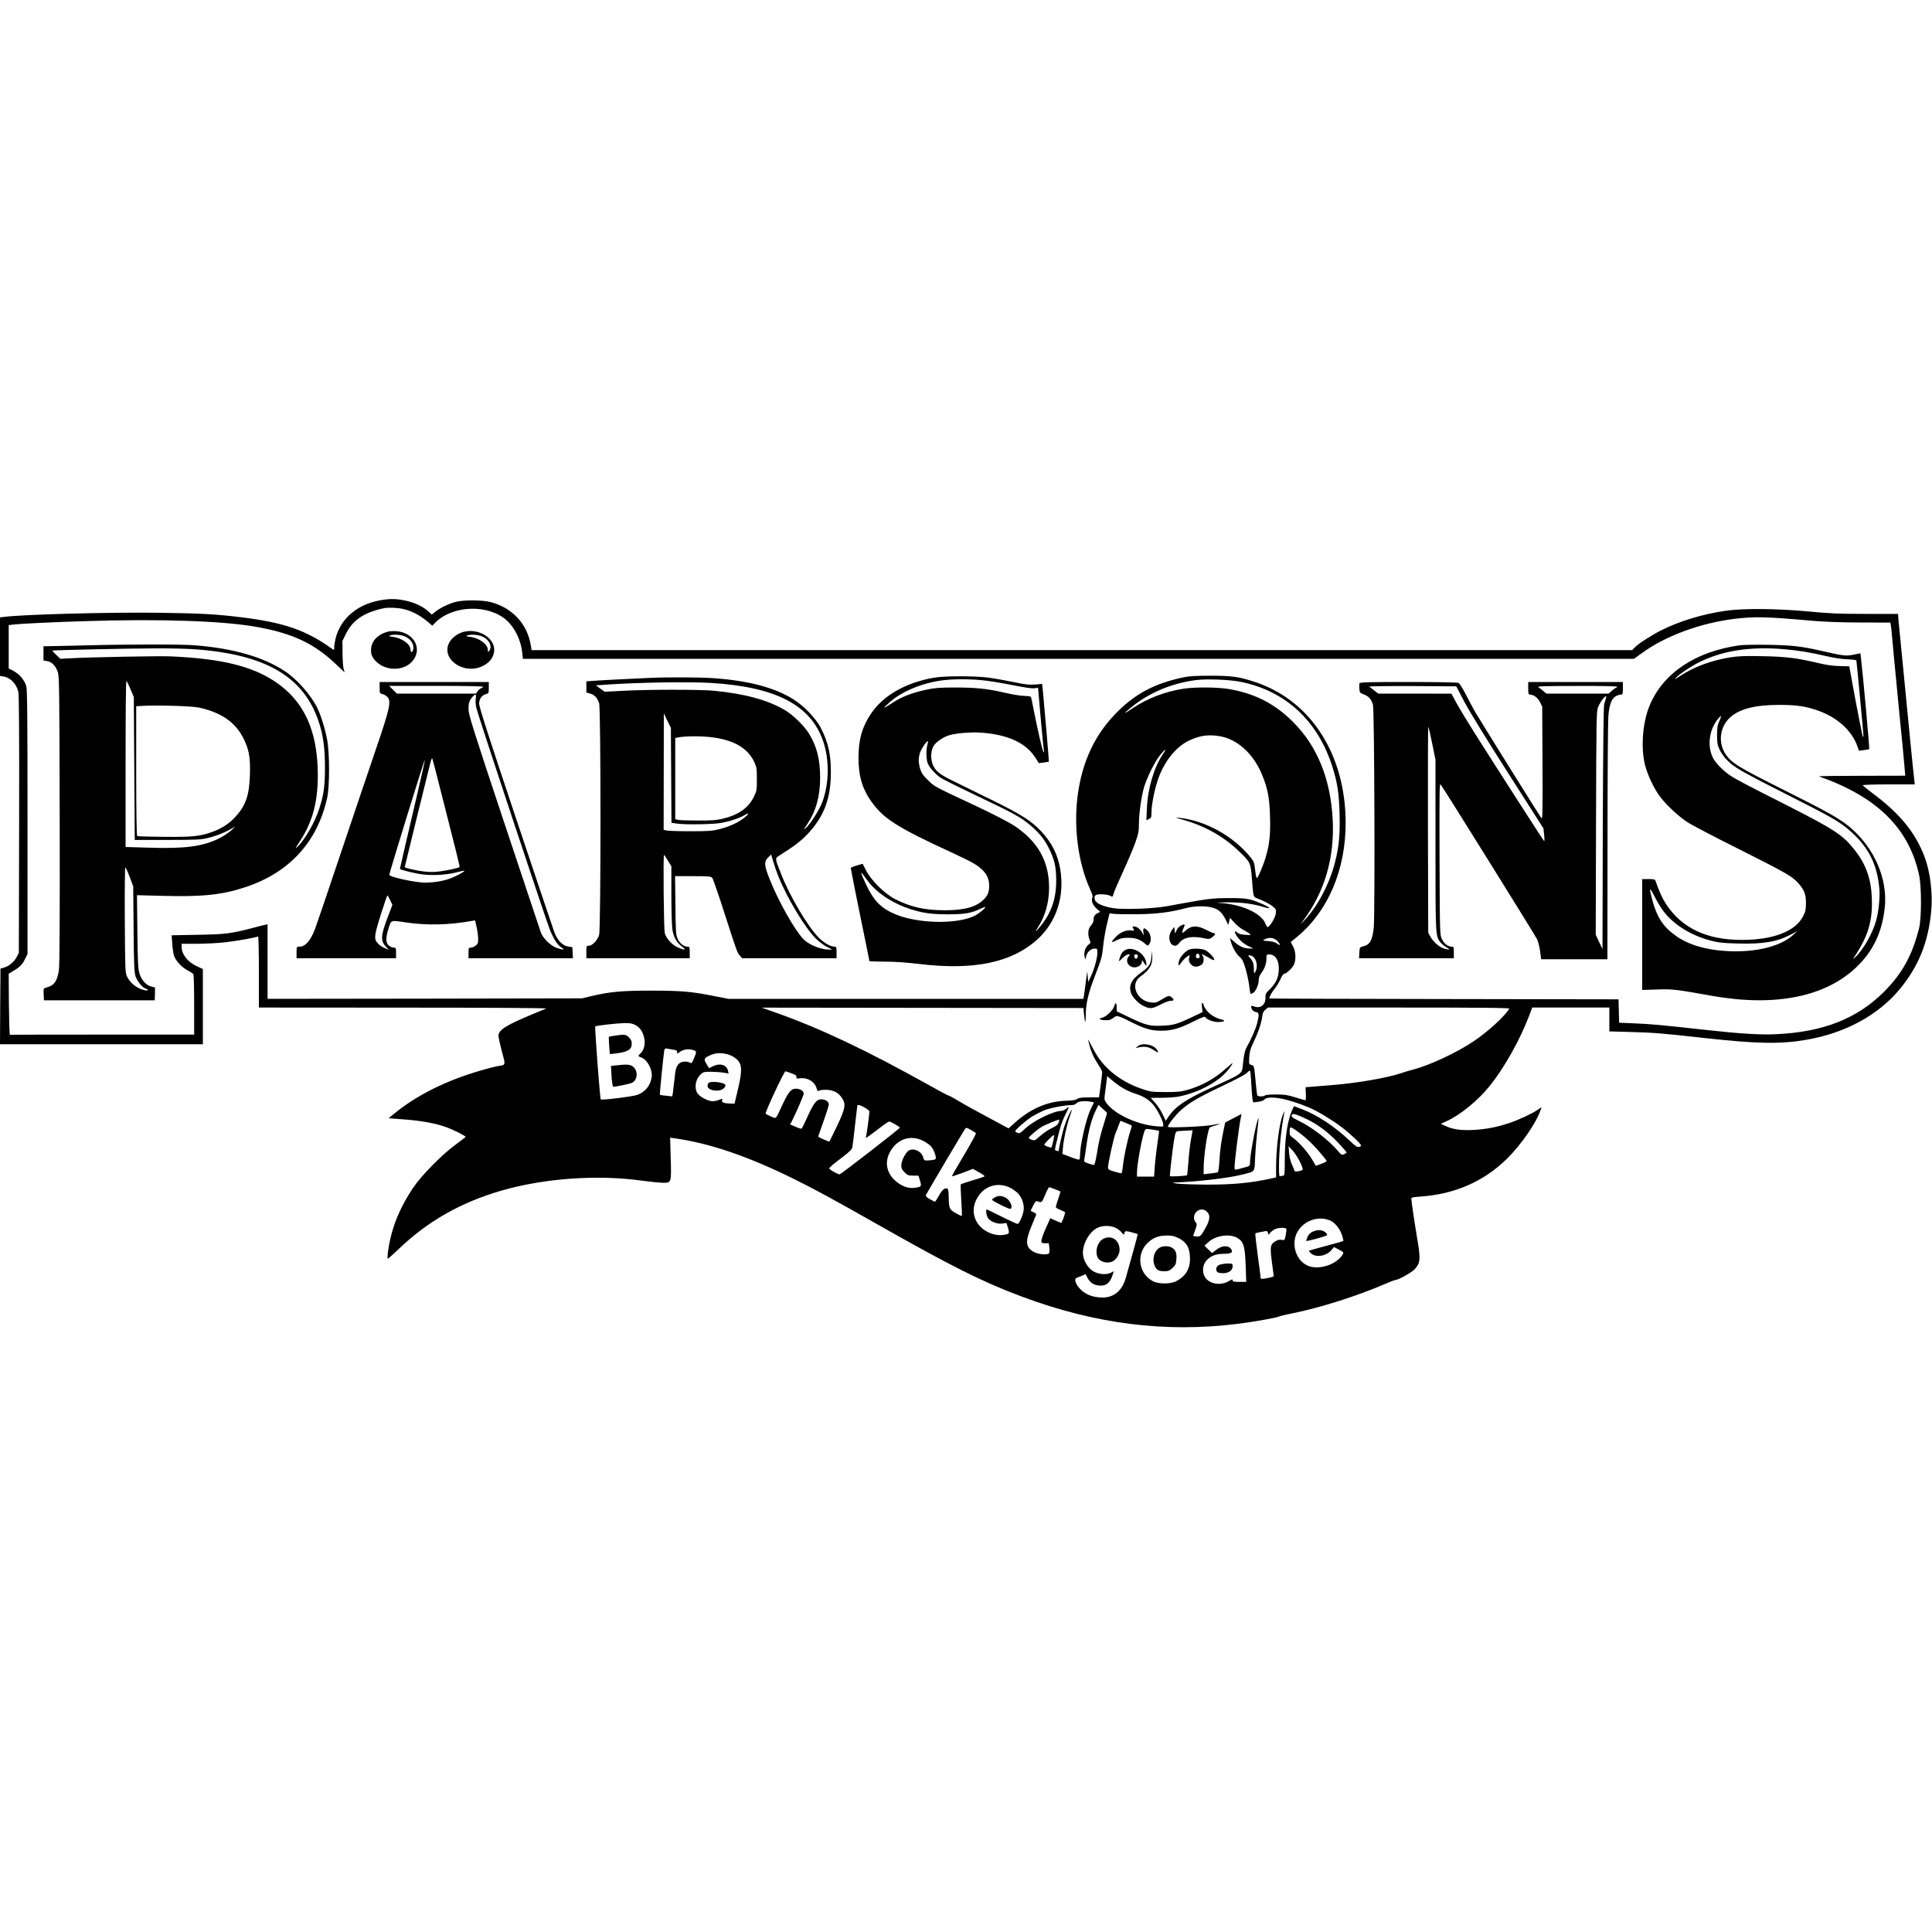 <svg version="1" xmlns="http://www.w3.org/2000/svg" width="2666.667" height="2666.667" viewBox="0 0 2000 2000"><path d="M393.2 621.5c-23.5 4.3-40.4 18.7-45.7 39-.8 3.3-1.5 7.5-1.5 9.3 0 3.2-.1 3.3-1.9 2.1-26.9-19.4-49.7-27.4-93.6-32.8-27.2-3.4-42.5-4.2-88.5-4.8-50.2-.6-138.9 1.8-157.7 4.3l-4.3.5v60.6l3.6.6c7.3 1.2 13.3 7.5 15.4 15.9.7 3 1 45.8.8 137.3l-.3 133-2.2 4.2c-2.8 5.1-7.9 9.4-13 10.9l-3.8 1.1-.3 39.1L0 1081h210v-77.9l-5.7-2.6c-9.8-4.4-16.2-12.4-16.3-20.3V977h15.8c8.6 0 21.7-.7 29-1.5 12.4-1.4 32.5-5 34.4-6.1.4-.3.8 16.2.8 36.5v37.1l149.8.1c86.8 0 148.9.4 147.7.9-1.1.5-7.4 3.1-14 5.8-27.5 11.4-35.5 16.4-35.5 22.4 0 1.7 1.6 8.9 3.5 16.1 4 14.5 4.1 14.1-3.4 15.2-2.5.4-10.7 2.4-18.1 4.6-35.7 10.2-66.8 25.7-90.1 44.9l-5.6 4.6 15.6 1.2c17.2 1.2 31.8 3.8 42.8 7.6 7.5 2.5 21.3 9.4 21.3 10.5-.1.3-4.5 3.7-9.8 7.6-14.6 10.5-36.3 32.6-45.1 45.9-11.4 17.3-19 34.1-23 51.9-2.3 9.6-3.6 20.7-2.6 20.7.4 0 5.2-4.3 10.7-9.5 30.2-29.1 64.6-48.7 106.6-60.9 44-12.8 99.3-16.8 144.7-10.5 8.8 1.2 18.9 2.2 22.5 2.3 9.1.1 9.1.2 8.3-25.8l-.6-20.9 4.9.7c35.7 5 75.6 18.5 122.3 41.6 22.7 11.2 40.4 20.8 86.6 47 77.4 43.9 109.7 60.1 150.5 75.3 75.7 28.3 148.4 37.5 223.5 28.1 15-1.8 40.7-6.4 42-7.4.6-.4 6.9-2 14.2-3.4 28.8-5.8 67.7-18.1 96.2-30.5 5.2-2.3 10.1-4.1 10.8-4.1 2.9 0 17.1-8 20-11.3 5.7-6.5 6-10.3 2.4-31.5-3.2-19.2-6-38.5-6.1-41.3 0-1.3 1.7-1.7 9.3-2.2 35.3-2.4 65.6-15.5 89.5-39 14.5-14.2 30-36.5 34.7-49.7l1.4-4-4.5 3.1c-5.7 3.9-18.6 9.9-28.8 13.4-12.7 4.3-24.3 6.5-37.1 7.2-13.4.6-21-.4-28.9-4l-5.1-2.3 5.9-2.7c14.6-6.7 32.4-21.3 44.8-36.6 14.6-18.1 31-47.1 40.3-71.4l3.7-9.7h79.8V1067.7l21.8.6c24.7.7 32.4 1.3 76.2 6.2 55.1 6.1 79.2 6.5 105.8 1.9 40.5-6.9 74.9-25.7 97.2-52.9 19-23.2 29-47.8 32.1-79.3 1.9-18.5-.8-41.2-6.7-57-9.3-24.7-25.2-44.4-51.9-64.5-6.6-4.9-12.1-9.4-12.3-9.8-.2-.5 11.9-.9 26.8-.9h27.2l-.6-4.8c-.3-2.6-2.2-20.7-4.1-40.2-1.9-19.5-5.3-53.7-7.4-76-2.2-22.3-4.3-43.9-4.7-48l-.6-7.5h-33.2c-27.5 0-37.5-.4-59.1-2.5-33.2-3.1-68.6-3.4-87-.6-24.1 3.6-46.9 10.6-66 20.2-10.3 5.2-23.9 14-27.4 17.8l-2.4 2.6H550.3l-.7-4.3c-3.5-22.6-18.9-39.4-41.6-45.4-9.2-2.4-29.4-2.4-37.5.1-7.3 2.2-14.8 5.9-19.8 9.8l-3.7 3-4.1-3.7c-5.5-5-14.9-9.2-24.3-11-9.3-1.8-15.6-1.8-25.4 0zm24.6 9c8.2 1.9 16.7 6.3 23.9 12.3l5.8 4.9 2.9-3c18-18.2 54.7-19.6 73.9-2.7 8.6 7.6 15 20.8 16.3 33.5l.7 6.5h1150.2l9-6.5c24.4-17.6 60.7-30.8 96-35 20.9-2.4 31.9-2.1 80.5 2.2 11.8 1 29.6 1.7 49.2 1.7l30.7.1.5 3c.3 1.6.8 6.1 1.1 10 .3 3.8 1.2 13.5 2 21.5 1.6 16 3.6 37.2 5.9 61.5.9 8.8 2.3 22.7 3.1 31 .8 8.2 1.7 18.7 2.1 23.2l.7 8.3-45.4.1c-25 0-44.7.3-43.9.6 60.4 21.3 93.2 53.8 103.7 102.4 2.5 11.7 2.5 44.2 0 54.4-7 28.2-17.5 47.4-36.7 66.5-27.7 27.6-62.9 41.4-111.5 43.6-15.8.8-36.9-.5-70.5-4.2-47.7-5.3-59.7-6.4-75.5-7l-16.4-.7-.3-12.1-.3-12.1-180.7-.3c-99.5-.1-180.8-.4-180.8-.6 0-1.8 2.6-6.5 5.5-10 1.9-2.3 4.6-6.8 6-9.9 1.4-3.2 3.1-5.7 4-5.7 2.2 0 8.6-6.1 10.1-9.7 2.2-5.2 1.8-13.3-1-18.5l-2.4-4.6 6.9-5.7c31.8-26.5 49.9-69.1 49.9-117.5 0-70.7-35.9-126.7-93.5-145.9-16.9-5.6-24-6.6-46.5-6.6-16.1 0-22.3.4-29 1.9-27.8 6-47.4 16.1-65.9 34.1-24.2 23.5-38.1 52.6-42.7 89.5-4 32.7.9 68.8 13 95.4 2.6 5.6 3.1 7.6 2.3 9.3-1.3 3 .6 7.5 4.9 11.3l3.4 2.9-2.9 1.5c-3.1 1.7-4.1 3.4-4.1 7.4 0 1.4-1.2 3.8-2.7 5.4-3 3.1-3.6 9.3-1.3 14.7 1.2 2.9 1.1 3.3-1.4 5.2-3.1 2.4-4.9 8.3-3.8 12.4l.8 3 .7-3.3c.9-4.4 4.8-8.2 8.7-8.2 2.9 0 3 .2 3 4.3 0 5.3-3.1 16.8-6.7 24.4l-2.7 5.8-.6-5.5-.5-5.5-.8 6c-.4 3.3-1.3 9.7-1.9 14.2l-1.2 8.3H754l-12.3-2.4c-25.7-5.2-35.3-6-66.7-6.1-31.4 0-43.8 1.1-63.4 5.8l-9.1 2.2-162.7.3-162.8.2v-77.2l-2.2.5c-1.3.2-7.7 1.8-14.3 3.6-22.3 5.7-27.1 6.3-55.9 6.8l-26.9.5.6 8.6c.3 4.8 1.1 10.4 1.8 12.5 1.8 5.3 7.7 11.7 14 15.2 3 1.5 5.7 3.3 6.1 3.9.4.6.8 14.9.8 31.8v30.8h-95c-52.2 0-95.3.1-95.7.2-.5.2-.9-14-1.1-31.5L9 1008l3.2-1.9c8.1-4.8 10.8-7.3 13.5-12.9l2.8-5.7V851c0-107.9-.3-137.4-1.3-140.7-1.8-6.2-7-12.4-13-15.6L9 691.9v-44.8l4.3-.5c7-.9 41.2-2.6 74.7-3.6 77.8-2.5 143-.3 177.8 6 37.8 6.8 60 17.4 82.8 39.4 4.4 4.2 8 7.6 8.1 7.6.1 0-.4-1.7-1-3.8-.6-2-1.1-9.3-1.1-16.2l-.1-12.6 3.8-7.6c6.9-14 18.8-21.9 39.2-26.2 4.5-.9 14.4-.5 20.3.9zm866.9 75.4c46.6 9.6 79.8 40.6 94.8 88.5 5 16.1 6.6 26.7 7.2 47.7.6 21.4-.5 34.1-4.7 50.5-5.6 22.2-17.8 45.3-31.5 59.9-4.6 4.9-5 5.2-2.2 1.5 22.8-29.9 33.4-65.8 31.3-105.7-2.2-42-16-75.9-41-100.9-18.7-18.7-38.9-29.2-65.7-34-11.7-2.1-35.2-2.3-47.4-.5-19.2 2.9-38.3 10.2-53.3 20.5-10 6.8-9.8 5.7.4-2.4 18.1-14.4 41.2-23.9 65.6-27 11.5-1.4 34.8-.5 46.5 1.9zM1262 762c18.4 2.9 34.9 17.5 44.1 39.1 6 14.1 8.1 24.6 8.6 43.6.6 19-.4 28.5-4.3 42.2-2.6 8.9-8.2 22.1-9.4 22.1-.4 0-1.2-3.8-1.7-8.5-.9-7.6-1.4-9-4.9-13.2-17.7-21.8-46.4-37.7-73.4-40.7-5.1-.5-4.8-.4 3.2 1.9 23 6.4 42.4 17.3 58.5 32.8 11.8 11.4 11.9 11.6 13.3 28.7 1.5 18.9 1.4 18.5 5.2 19.9 7 2.6 13.5 6 16.7 8.7 3 2.5 3.3 3.2 2.8 7-.4 4.1-5.8 13.3-8.3 14.1-.5.2-1.5-1.2-2.2-3.1-3.8-10.5-22.5-19.6-44.1-21.6-8.6-.7-8.6-.7 4.9-.9 14.1-.1 26.2 1.5 37 4.8 3.3 1.1 6 1.5 6 1.1 0-1.3-12.5-6.9-19.6-8.7-5.3-1.4-10.7-1.7-23.4-1.6-16.9.1-19.7.4-63 8.4-13.8 2.6-44.9 3.7-55.7 2-10.6-1.7-18-5.1-18.9-8.7-1.2-4.7.6-5.9 7.7-5.6 3.4.1 7.2.8 8.4 1.6 2.1 1.4 2.3 1.3 3.4-2.7.7-2.3 5-12.3 9.6-22.3 4.6-9.9 10.2-23.2 12.5-29.4 3.5-9.9 4-12.5 4-19.9 0-10.4 2.3-26.9 5-37.1 2.7-9.9 11.7-28.2 17.2-34.7 5.3-6.4 7-6.9 2.7-.7-9.1 13.2-15.7 35.3-16.6 55.7l-.6 12.8 2.6-1.2c2.4-1.1 2.7-1.8 2.7-6.4 0-7.7 2.6-21.7 6.1-32.6 6.1-19.5 18.7-35.6 33-42.4 10.6-5 19.4-6.3 30.9-4.5zm-7.1 177.5c6.5 1.7 10.2 5.1 13.9 12.5l2.7 5.5.9-3.7.9-3.7 4.5 5c2.5 2.8 6.6 6.1 9.1 7.4 2.5 1.3 5.5 3.1 6.6 4 1.9 1.5 1.7 1.6-4.2 1.2-4.3-.2-6.9-.9-8.3-2.2-2.9-2.6-3.6-1.2-1.2 2.7 3 4.8 7.3 8.7 12.9 11.4l4.8 2.3h-4c-5.7-.1-9.8-1.8-15.4-6.6l-4.9-4.3 1 3.8c1.7 6.1 5.5 12.8 9.1 15.8 2.7 2.3 3.9 4.7 6 11.9 1.5 4.9 3.2 12.8 3.8 17.5.5 4.6 1.2 8.6 1.4 8.8.2.2 1.3-.2 2.5-.8 2.8-1.5 6-8.5 6-13.3 0-2.5.9-5 2.5-7.1 3.6-4.7 5.5-9.9 5.5-15.1 0-4.3.1-4.5 2.9-4.5 6.8 0 10.7 7 9.8 17.6-.5 7.3-3.4 12.8-9.6 18.9-3.7 3.5-4.1 4.4-4.1 8.6 0 7.1-5.1 11.1-11.3 8.9-3.7-1.3-4.3-.7-2.9 2.5.8 1.6 2.3 2.8 4.2 3.1 3.5.8 3.7 1.9 1.5 11.3-1.4 5.8-6.2 16.8-11.4 26.1-1.3 2.3-2.4 7.3-3.2 14.4-1.5 13.3 1.9 10.6-34.3 27.2-25.1 11.6-35.6 18.7-42.8 29.1l-3 4.5-3.4-7c-1.8-3.8-5.3-9.1-7.8-11.8l-4.4-4.9 11.7-.1c6.4 0 14.3-.6 17.6-1.3 21.5-4.4 42-15.8 51.7-28.6 2.1-2.8 3.8-5.4 3.8-5.9 0-.4-2.7 1.7-6.1 4.8-11.7 10.8-25 18.3-40.5 22.8-6.7 1.9-10.2 2.3-22.9 2.3-14.2-.1-15.5-.2-24.5-3.3-12.5-4.2-24.6-11.2-33.1-19-8.4-7.8-13.1-14.1-18.7-25.2-2.4-4.7-4.1-7.6-3.8-6.5 2 8.2 2.9 10.9 5 15.7 1.3 2.9 4 7.7 6 10.7 2 2.9 3.6 6 3.6 7 0 .9-.7 7.1-1.6 13.8l-1.7 12.3h-10.1c-7.8 0-10.7.4-12.5 1.6-1.6 1.2-5 1.7-11.9 1.9-19.1.6-37.1 8.5-53.5 23.5l-5.6 5.1-8.8-4.7c-26.3-14.1-35.6-19.2-43.7-24.1-4.9-2.9-9.3-5.3-9.9-5.3-.5 0-8.9-4.4-18.6-9.9-65.9-36.8-113.4-59.3-159.6-75.7l-15-5.3 166.5.2 166.5.2.7 6.8c.9 9.4 1.8 9.6 1.8.5 0-11.5 2.6-22.8 9-39.3 7.6-19.8 7.7-20.2 9.1-32.9.6-6 2.3-15.9 3.8-22l2.7-11.1 4.4.5c2.5.3 13.1.5 23.5.4 19.6-.1 34.8-1.9 51.1-6.3 8.5-2.3 20.2-2.5 27.3-.6zm67.2 34.4c3.8 3.8 3.7 5.8-.1 2.9-2.1-1.5-4.9-2.3-9.2-2.6-5.7-.4-6-.5-3.7-1.8 4.3-2.4 9.7-1.8 13 1.5zm-25 16.4c4 3 5.2 10.9 2.4 15.7-1.4 2.4-1.4 2.3-1.5-2.8 0-5.6-1-8.3-4.3-12-2-2.1-2-2.2-.1-2.2 1 0 2.6.6 3.5 1.3zm265.3 53.9c-4.7 7.9-22.2 23.9-37.3 34-17 11.4-44.4 24.2-61.4 28.8-4.3 1.1-10.4 2.9-13.5 4-13.6 4.7-45.5 10.2-69.3 12.1-7.9.6-17.8 1.4-21.9 1.8l-7.5.6.3 6.7c.2 3.8 0 6.8-.5 6.8-.4 0-5.1-1.4-10.3-3-8-2.5-11.1-3-20.2-3-6.1 0-10.9.4-11.3 1-.8 1.2-7.2 1.3-7.9.1-.3-.4-1-6.2-1.6-12.7-1.7-18.3-1.7-18.3-4.6-19-2.5-.7-2.6-.9-2.2-7.8.3-5.7 1.1-8.7 4.2-15.1 5-10.4 8.4-20.4 9.2-26.9.4-3.8 1.3-5.7 3.3-7.3l2.6-2.3h125.3c100 0 125.2.3 124.6 1.2zm-904.3 17.1c9.9 5.2 12.5 22.9 4.5 29.6-2.2 1.8-2 2.8.7 3.6 6.6 2 12.5 12.8 11.3 20.7-1.4 8.7-6.6 15.1-14.8 18.2-4.5 1.7-36.8 5.7-37.9 4.7-.8-.7-6.4-75-5.7-75.6.8-.8 22.3-3.2 29.9-3.4 6.2-.1 8.4.3 12 2.2zm38.2 25.2c3.8.5 4.7 1 4.7 2.6 0 2 0 2 2.6 0 3.5-2.8 8.8-3.6 13.5-2.2 4.4 1.3 4.4 1.4.8 9.9-1.6 3.8-2.1 4.2-3.8 3.2-3.3-1.7-8.9-1.2-11.1 1-3 3-3.8 5.6-4.9 17.2-.6 5.6-1.4 11.8-1.6 13.5l-.6 3.3-6.2-.7c-3.4-.3-6.4-.7-6.6-.9-.4-.3 3.7-41.3 4.5-45.7.4-2 1.1-2.6 2.2-2.3 1 .2 3.8.7 6.5 1.1zm55.7 4.6c5.9 1.3 11.5 5.1 13.6 9.1 2.5 4.7 2 12.1-1.9 28.3l-3.3 14-4-.1c-6.8-.1-9.6-1.2-8.9-3.4.6-1.9.5-1.9-2.9-.5-1.9.8-5 1.5-6.9 1.5-4.7 0-13.5-4.7-15.8-8.4-3.4-5.5-1.9-14.3 3.2-19.2 2.8-2.7 3.6-2.9 10.7-2.9 4.2 0 10.1.4 13.1.9l5.4.9-.7-2.9c-1.5-6.3-8.5-8.2-15.9-4.5l-3.7 1.9-2.6-4.4c-2.9-4.9-2.7-5.7 1.9-8.1 6.2-3.2 11.6-3.8 18.7-2.2zm543.3 30.7c.4 7.1 1 14.4 1.3 16.2l.7 3.2 5.1-.6c2.8-.4 5.6-1.3 6.2-2.1 3.9-5.1 24.2-1.5 47.2 8.3 8.6 3.7 22.6 12.2 32.9 19.9 8.2 6.1 20.3 17.5 20.3 19.1 0 .5-1 1.2-2.2 1.5-1.7.5-3.7-.8-9.2-6.1-15.9-15-33.6-26.8-49.4-32.8l-8.7-3.3-1.8 4c-5 11.1-7.7 29.2-7.7 52.1 0 13-.3 15.8-1.4 15.8-.8 0-2.1.3-3 .6-1.4.5-1.6-.8-1.6-10.2 0-16.4 2.2-38.6 5.4-54.9.6-2.9.6-2.9-1 .5-3.9 8.3-7.4 34.7-7.4 55.7v10.1l-4.7 1.1c-22 4.8-39.7 6.5-68.3 6.4-13.5-.1-27-.6-30-1.1-4.8-.8-5-1-1.8-1.1 23.4-.8 55.1-4.5 69.4-8.1 14.3-3.6 13-1.9 13.7-18.3.4-7.8 1.4-19.8 2.2-26.7 1.7-14.1 1.7-15.7.4-11.5-2.9 9.2-7.9 37.1-7.9 43.7 0 3.7-.1 3.8-5.2 5.2-10.9 3.1-10.8 3.1-10.8.3 0-6.7 4.5-42.3 6.6-52.4l.6-3.1-8.4 4.4-8.5 4.4-1.6 7.7c-2.6 12.3-3.6 20-4.4 32.1-.3 6.7-1.1 11.6-1.7 11.8-.6.2-4.1.8-7.8 1.2l-6.8.8v-6c0-13 4.2-40.7 6.4-42.4.6-.5 3.3-1.5 5.9-2.2 7.1-1.9 5.1-2.2-3.4-.4-8 1.6-45.9 3.2-45.9 1.9 0-2.2 7-11.2 13-16.8 8.3-7.6 17.9-13.4 39.2-23.5 20.4-9.7 28.2-13.9 30.4-16.3.9-1 2-1.7 2.4-1.4.4.2 1 6.2 1.3 13.3zm-475.9-10.7c4.4 1.7 5.5 2.6 5.1 3.9-.5 1.5.1 1.7 4.3 1.2 8-.7 14.9 3.9 16.8 11.2.5 2.2.9 2.4 2.6 1.5 1.2-.6 4.9-.9 8.3-.7 7 .4 12.1 3.4 15.6 9.2 3.7 6 2.7 10.8-5.6 28.2-4.2 8.7-7.7 15.9-7.9 16.1-.4.4-11.6-4.5-11.6-5.1 0-.3 2.5-7.4 5.5-15.8s5.5-16.3 5.5-17.5c0-2.9-3.6-5.3-7.8-5.3-4.8 0-7.7 3.6-14.1 17.6-3 6.6-5.7 12.2-6.1 12.7-.4.4-3.2-.4-6.3-1.8l-5.8-2.5 1.5-2.7c4.9-9.7 12.6-27.5 12.6-29.2 0-2.7-3.7-5.1-8-5.1-5.1 0-7.8 3.3-14.2 17-7.1 15.3-6 14.2-11.6 11.8-2.6-1.1-5.1-2.4-5.6-2.9-1-.9 19.1-43.9 20.5-43.9.4 0 3.2 1 6.3 2.1zm342.8 15.2c3.5 2.1 9.2 4.7 12.8 5.8 8.3 2.6 13.8 5.8 18.4 11 4 4.3 10.4 16.7 10.8 20.8.3 2.4.1 2.5-4.7 2.2-20.8-1.1-45.6-12.3-54.3-24.5-2.1-3-2.2-3.7-1.2-10.7.5-4 1.2-9.5 1.6-12.2l.5-4.7 5 4.2c2.7 2.4 7.7 6 11.1 8.1zm-32.6 14.3l2.9.6-3.5 7.2c-4.7 9.6-11 37.2-11 48.3 0 1.7-.4 3.4-.8 3.7-.5.3-4.6-.9-9.1-2.7l-8.3-3.2.6-6.9c.8-8.9 3.8-22.3 6.9-31.4 1.4-3.9 2.4-7.2 2.2-7.2-1 0-5.5 10.2-7.9 17.6-1.9 6-5.6 22.4-5.6 24.9 0 .2-.9.1-2-.2-2.5-.7-2.5.3.5-12.1 3.3-13.7 5-18.7 9-26.6 1.8-3.6 3.1-6.6 2.8-6.6-.3 0-1.6.9-3 2s-3.5 2-4.5 2c-8.1 0-28.4 9.9-37.2 18-5.3 5-6.4 5.6-8.3 4.7-1.3-.5-2.3-1.3-2.3-1.7 0-1.5 12-11.9 17.9-15.5 3.4-2 8.8-4.7 12-6.1 6-2.4 21.5-5.4 28.2-5.4 2.3 0 4.2-.7 5.4-2 1.9-2.1 8.7-2.7 15.1-1.4zM900 1150.8c0 3-3.1 25.5-3.6 26.4-1.3 2 1.5.2 11.8-7.7 6-4.7 11.5-8.5 12.2-8.5 1.8.1 11.1 5.4 11.1 6.4 0 .9-59.7 47.2-62.1 48.2-1.3.6-10.6-4.6-11-6.1-.2-.6 5-5.1 11.6-10 9.6-7.3 12-9.6 12.4-12 .3-1.7 1.5-11.8 2.7-22.5 1.2-10.7 2.3-20.1 2.5-20.8.6-1.9 12.4 4.3 12.4 6.6zm245.9 1c.3.1-1 4.6-2.7 10-4 12.6-5.6 19.2-7.8 32.9-1.1 6.6-2.3 11.3-2.9 11.3-.6 0-3.3-.7-5.9-1.6-4.3-1.5-4.7-1.9-4.1-4.3.3-1.4 1.2-7.4 2-13.2 2.4-17.2 5.7-29.5 10.5-38.8l2.2-4.3 4.1 3.8c2.3 2.2 4.4 4 4.6 4.2zm206.6 6.6c11.8 5.6 23 14.1 33.3 25.1 4.5 4.8 8.2 9.1 8.2 9.5 0 .4-1.1 1.2-2.5 1.8-2.3 1.1-2.9.9-5.8-2.6-10.2-12-27.6-25.4-41.2-31.9-7-3.3-8.6-4.9-6.8-6.7 1.2-1.1 5.1.2 14.8 4.8zm-256.6 3.6c-.9 2.3-2.6 3.7-7.4 6-3.5 1.7-8.8 5.3-11.8 8-5.2 4.7-5.6 4.9-8.6 3.9-1.7-.6-3.1-1.4-3.1-1.9 0-1.3 8.5-8.6 13.6-11.6 3.6-2.2 15.7-7.1 18.1-7.4.1 0-.3 1.3-.8 3zm75.6 3.2c.3.3-.4 3.1-1.6 6.4-2.6 7.5-6.7 26.9-7.5 35.7-.4 3.7-1 7-1.4 7.2-.4.2-3.7-.5-7.3-1.6-5.6-1.7-6.7-2.3-6.7-4.2 0-4.5 6.1-32 8-36.2 1.1-2.4 2-4.6 2-4.8 0-.3.7-2 1.5-4l1.4-3.5 5.6 2.3c3 1.2 5.8 2.4 6 2.7zm-161.2 7.8c.4.4-5.1 10.5-12.2 22.5-7.2 12-12.9 22-12.7 22.2.2.2 5.2-1.4 11.1-3.6l10.7-4.1 6.5 3.7c4.4 2.4 6.1 3.8 5.2 4.3-.8.4-6.3 2.2-12.4 4-6 1.8-11.3 3.6-11.8 3.9-.4.4-.2 7.8.4 16.5.6 8.7.8 16 .6 16.3-.3.2-3.2-1.1-6.4-2.9-6.6-3.9-7-4.8-7.2-17.1-.1-5.7-.5-7.9-1.5-8.3-2.6-1-5.5 1.5-8.8 7.6-1.8 3.3-3.6 6-3.9 6-.4 0-2.8-1.2-5.3-2.6-2.9-1.6-4.5-3.1-4.2-4 .6-1.7 39.5-67.4 40.9-69.2.8-1 2-.7 5.6 1.4 2.5 1.5 5 3 5.4 3.4zm332.1-2.3c8.6 6.1 16 13 23.2 21.4 3.8 4.4 7.2 8.6 7.6 9.3.5.8-1.2 1.9-5.2 3.3l-5.8 2.2-3.9-6.6c-4.2-7.3-14.2-18.6-19.7-22.4-3.2-2.1-3.6-2.9-3.6-6.7 0-2.4.5-4.2 1.1-4.2.7 0 3.5 1.6 6.3 3.7zm-142.6-.1c.2.1-.6 6.2-1.7 13.5-1.1 7.4-2.3 18-2.7 23.6l-.7 10.3H1177v-4c0-8.4 4.9-35.5 7.8-43.1 1-2.5 1-2.5 7.9-1.6 3.7.6 6.9 1.1 7.1 1.3zm33 9.6c-1 5.7-2.2 16-2.6 23-.5 7-1.1 13-1.3 13.3-1 .9-17.9 1.8-17.9.9 0-2.8 3.1-29.7 4-34.8 2.2-12.6 1.4-11.5 8.3-11.9 3.4-.2 7.4-.4 8.8-.5l2.5-.2-1.8 10.2zm-142.5 1c-.8 3.5-1.6 6.4-1.8 6.6-.6.7-7.5-1.9-7.5-2.8 0-1.1 8.9-10 9.9-10 .5 0 .2 2.8-.6 6.2zm-134.6-.2c3.4 1.7 7.2 4.5 8.6 6.3 3 4 5.4 11.4 4.1 12.6-.5.5-3.3 1.1-6.3 1.3-5.4.3-5.5.3-6.3-2.9-1.9-7.3-12-11-16.5-6.1-3.3 3.7-6.3 10.4-6.3 14.4 0 2.8.8 4.4 3.4 7 3 3 4 3.4 8.9 3.4h5.5l1.6 5.2c1.7 5.9 1.5 6.3-4.6 7.3-5.9 1-11.4-.4-17.4-4.4-11.6-7.8-15.4-20.2-9.6-31.6 7.2-14.2 21.3-19.3 34.9-12.5zm390 21.7c2.2 4.4 3.3 7.7 2.7 8.3-1.5 1.4-8.4 2.4-8.4 1.1 0-.6-1.1-3.4-2.4-6.2-1.6-3.2-2.7-7.7-3.1-12.2l-.6-7.2 4.1 4.4c2.2 2.4 5.7 7.7 7.7 11.8zm-301.1 26.3c2.3 1 6 3.5 8.3 5.5 4.9 4.5 7.7 12.3 6.7 18.8-.9 5.6-4.6 13.7-6.2 13.7-.8 0-8.2-3.4-16.4-7.5s-15.2-7.5-15.5-7.5c-1.4 0-.2 7.1 1.5 9.3 2.8 3.6 10 6.1 14.9 5.3l4-.6 1.6 5.2c1.7 5.9 1.5 6.3-5 7.2-5.9.9-13.2-.9-19.2-4.9-10.6-7.1-14.3-19.6-8.9-31 6.4-13.8 20.5-19.4 34.2-13.5zm47.6 2.1c2.9 1.1 5.4 2.2 5.5 2.3.2.2-.8 3.6-2.2 7.6-1.4 4-2.5 7.9-2.5 8.5 0 .7 2 2 4.5 2.9 2.5 1 4.7 2.2 5 2.6.5.8-3.3 11-4 11-.1 0-2.7-1.1-5.7-2.4l-5.5-2.5-4.7 10.4c-2.5 5.6-4.6 11.5-4.6 12.9 0 2.4.4 2.6 3.9 2.6h3.8l.6 4.7c.3 2.7.1 5.2-.4 5.8-1.8 1.9-11.2 1-15.5-1.4-8.7-4.9-9.3-10.5-2.8-26.4 2.5-6.2 4.8-11.7 5.1-12.3.2-.6-1-1.7-2.6-2.4-1.7-.7-3.1-1.4-3.1-1.7 0-.2 1.2-2.6 2.6-5.4 2-3.9 2.9-4.9 4.2-4.4 4.4 1.8 4.7 1.7 8.1-6.5 1.8-4.4 3.7-8 4.2-8 .4 0 3.2.9 6.1 2.1zm157.5 23.5c3.6 3.6 2.8 9-2.7 18.2-4.1 7-4.3 7.2-8.2 7.2-2.8 0-3.8-.4-3.5-1.3.3-.6 1.3-3.6 2.3-6.4 1.6-4.9 1.6-5.4.1-7.1-2.5-2.8-2.2-7.8.8-10.7 3.3-3.3 7.8-3.3 11.2.1zm128.3 9.4c4.7 2.4 9.6 9 11.5 15.4.8 2.7 1.3 5.1 1.1 5.3-.2.2-8.2 2.5-17.7 5-9.6 2.6-17.6 4.8-17.9 5.1-.3.2.8 1.5 2.3 2.8 5.2 4.5 15.7 2.7 21-3.5l2.6-3.2 3.8 2c7 3.7 7 3.6 3.9 7.6-7.4 9.6-24.7 14.4-35.1 9.6-12.5-5.6-17.5-23.5-9.9-35.7 7.1-11.6 22.8-16.3 34.4-10.4zm-223.4 6.9c2.2 1 5 3 6.1 4.5 2.3 2.9 3.3 3.3 3.3 1.2 0-2.4 1.4-2.6 7.6-.9 3.2.9 6 1.7 6.2 1.8.2.2-9 33.7-12.6 46.1-3.8 12.6-12.1 19.5-23.6 19.6-11.1 0-19.7-3.7-25.3-11-3.6-4.8-4.3-8.7-1.5-9.5.9-.3 3.3-1.2 5.4-2.1l3.6-1.6 1.9 3.7c2.7 5.1 6.3 7.5 12.1 8.1 7.4.7 11.6-2.9 14.3-12l.8-2.8-3.1 1.6c-4.9 2.5-13.8 1.5-19-2.2-5.6-3.9-9.8-11.9-9.8-18.5 0-10.1 7.2-22.3 15.4-26 5.2-2.4 13-2.4 18.2 0zm176.9 1.1c.4.6.1 3.5-.5 6.5-1.1 5.5-1.2 5.6-4.3 5-2.2-.4-4.2 0-6.5 1.5-5.3 3.2-5.6 5.6-3.5 21.8l1.9 14.4-2.1.8c-1.2.5-4.3 1.1-6.8 1.5-3.9.6-4.7.5-4.7-.8 0-.8-1.3-11.3-3-23.2-1.6-12-2.7-22.1-2.5-22.5.3-.5 2.4-1.1 4.8-1.5 2.3-.3 5-.9 5.9-1.1 1.1-.3 1.9.3 2.3 1.7l.7 2.2 1.7-2.1c.9-1.1 3-2.8 4.6-3.6 3.4-1.8 11.1-2.1 12-.6zm-111.4 9.7c7.9 4.1 11.1 9.1 11.7 18.7.8 12.1-3.7 20.3-14.1 25.8-5.9 3.2-18.4 3.2-24.2.1-16.1-8.6-17.7-30.7-3-41.8 5-3.9 10-5.4 17.6-5.5 5.2 0 7.6.6 12 2.7zm60.4-.4c6.8 3.8 8.2 8.1 9 28.4l.6 17.3h-7c-5.8 0-7.1-.3-7.1-1.6s-.5-1.2-3.4.5c-10.1 6.3-24 2.6-26.6-7-3.1-11.3 5.9-20.9 19.6-20.9 7.2 0 10.2-1 9.7-3-1.6-6-9.6-6.5-16.5-1l-4 3.2-4-3.8-3.9-3.9 4.2-3.8c7.5-6.7 21.5-8.8 29.4-4.4z"/><path d="M401.5 653.9c-10 2.6-16.5 9.1-17.3 17.1-.6 6.4 1 10.1 6.4 14.9 10.3 9 27.6 8.4 36.1-1.2 11.2-12.7 2-30.1-16.5-31.3-3.1-.2-7 0-8.7.5zm18.3 5.2c6.3 3.1 9.6 9.2 7.6 14.3-.9 2.4-2.4 1.9-2.4-.8 0-5.7-9-12.2-18.3-13.3-3.8-.5-4.6-.8-3.2-1.4 4-1.5 11.8-.9 16.3 1.2zM480.3 654c-5.8 1.3-12.1 5.8-14.9 10.6-9.9 17 14.3 34.6 34.2 24.9 6.3-3.1 9.9-7.1 11.5-12.8 3.8-14-13.5-26.8-30.8-22.7zm19.5 5.1c6.9 3.4 10 10.1 6.7 14.5-1.4 1.8-1.4 1.8-1.5-.8 0-5.9-8.9-12.4-18.3-13.5-3.8-.5-4.6-.8-3.2-1.4 4-1.5 11.8-.9 16.3 1.2zM88 668.1c-15.1.3-31 .7-35.2.8l-7.8.1v14.7l3.8.7c4.8.7 8.8 4.8 11 11.2 1.6 4.5 1.7 16.9 2 153.4.2 100.3-.1 150.7-.8 155.3-1.8 11.6-5.1 16.1-13.3 18.1-2.7.6-2.8.8-2.5 6.9l.3 6.2H160.2l.2-6.6.1-6.6-4.1-1.1c-5.2-1.4-9.8-6.5-12-13.4-1.5-4.6-1.8-10.7-2.2-43.2l-.4-37.9 27.4.7c40.4 1.1 60.9-1.1 84.8-9 45.6-15.1 74.6-46.8 84.7-92.6 2.6-12 2.6-46.2-.1-60.3-2.1-11.2-6.5-25.5-10.3-33-6.8-13.5-21-29.5-33.3-37.6-22.5-14.9-53.4-23.7-93.4-26.9-13.8-1.1-68.8-1.1-113.6.1zm112 3.9c74.2 5.1 113.8 27.8 129.7 74.4 4.8 14.2 6.7 27.6 6.7 47.6s-1.2 28.7-6 43.4c-4.6 14.1-14.8 31.9-22.5 39.2-2.7 2.5-2.5 2 1.5-4.1 13.8-20.6 19.6-41.2 19.6-69.9 0-46-14.2-77-44.4-97.1-24-16-55.3-23.6-107.1-26-12-.6-85.5.8-106 2l-9 .5-4.3-4.1c-2.4-2.3-4.2-4.2-4-4.4.5-.5 75.2-2.2 105.3-2.3 14.3-.1 32.5.3 40.5.8zm-65 41.3l3.5 8.2.5 74 .5 74h34c31.6-.1 34.6-.2 42.7-2.3 8.6-2.1 18-6 24.8-10.2 3-1.8 2.7-1.5-1.5 2.5-2.7 2.5-8.6 6.4-13.1 8.6-17 8.3-35.3 10.6-72.6 9.4l-23.8-.7v-85.9c0-47.3.3-85.9.8-85.9.4 0 2.3 3.7 4.2 8.3zm70.5 19.1c23.3 4.9 38.3 15.3 46.6 32.1 5.8 11.7 7.2 19.9 6.6 38-.7 21.2-4.4 31.6-15.3 43.4-6.5 7-14 11.8-23.9 15.4-12.8 4.5-19.8 5.2-49.3 5-15-.1-27.7-.5-28.2-.8-.6-.4-1-26.1-1-67.5v-66.9l6.8-.4c14.4-.9 50.7.2 57.7 1.7zm-71.3 175.3l3.7 9.8.4 44c.3 37.3.7 44.8 2 49.1 1.7 5.2 7.1 11.8 10.7 12.9 3.3 1 2.3 2.4-1.2 1.6-8.3-1.9-15.3-7.5-18.5-14.6-1.7-3.7-1.8-8.5-2.1-58.3-.2-29.8.1-54.2.5-54.2.5 0 2.5 4.4 4.5 9.7zM1801 668c-46.1 6.4-79.8 29.1-93.6 63-7 17.3-8.9 42.8-4.6 60.5 2.7 10.7 9.3 24.8 15.6 33.1 6.3 8.5 19.3 20.6 28.4 26.5 4.2 2.8 28.4 15.5 53.7 28.1 47.8 24 54.6 27.9 60.7 34.6 6.5 7.2 8.3 11.7 8.3 20.7 0 6.8-.4 8.9-2.8 13.7-7.7 15.8-30.9 24.8-63.7 24.8-36.1 0-61.9-12.2-78.1-36.8-4-6.1-7.4-13.5-11.2-24.5-.5-1.4-1.8-1.7-7.2-1.7h-6.5v114.8l15.3-.5c16.2-.5 18.5-.3 57.6 6.7 65.6 11.5 118 .7 150.1-31 16.2-16 25.1-34.8 28-59.5 3.6-29.9-10.5-62.8-36-84.2-10.6-8.9-22.3-15.5-70.5-39.6-45.4-22.8-52.1-26.9-58.2-36-8-11.9-6-28.5 4.8-38.1 9.6-8.7 25.4-12.8 49.9-12.9 18.5-.1 29.1 1.5 42.1 6.3 19.2 7 33.9 20.5 39.6 36.3l1.8 4.9 4.9-.7c2.8-.3 5.3-.8 5.6-1 .5-.3-6.4-76.4-8.5-94.1l-.6-5.1-7.1 1.4c-7.8 1.6-10.2 1.4-34-4.1-19.6-4.5-30.2-5.7-54.3-6.1-12.6-.2-25.9 0-29.5.5zm45.5 4c14.9 1.3 27.3 3.3 44 7.2 8 1.9 16.4 3.2 22 3.3 4.9.2 9.1.7 9.2 1.2.3 1.2 7.3 75 7.3 77.5 0 1.2-.2 1.9-.5 1.7-.5-.6-6.2-29.5-10.8-54.8l-3.3-18.3-9.9-.3c-6.6-.1-13.8-1.1-21.3-2.9-23.4-5.5-33.5-6.8-57.7-7.3-18.6-.4-25.1-.2-33.8 1.1-20.2 3.2-38.4 10-52.8 19.6-4.9 3.3-5.8 3.7-4 1.7 3.4-3.8 15.4-11.8 23.6-15.9 24.5-12.3 52.9-16.7 88-13.8zm-66.7 74.6c-1.9 4-2.3 6.6-2.3 14.4 0 8.1.4 10.3 2.6 15 1.4 3 4.6 7.6 7 10.1 8.5 8.7 12.5 11 77.2 43.8 35.6 18 43.7 23.1 55 34 16.2 15.6 24.2 32.8 26.2 56.1.8 8.4-.7 23.2-3.2 32.5-3.5 13.1-13.4 30.7-21.4 38-2.9 2.7-3.1 2.7-1.6.5 14.5-21.5 19.4-37.7 18.4-61.5-.8-20.5-6.3-35.4-18.7-50.8-11.7-14.5-20.7-20.4-69.5-45.2-43.1-21.8-52.4-26.7-58.5-30.8-6.9-4.6-14.9-12.7-17.6-17.9-6.4-12.4-4.2-29.6 5.2-40.7 1.4-1.8 2.8-3 3-2.8.2.2-.6 2.6-1.8 5.3zm-57.7 196.8c10.5 13.8 28.5 25 48.4 30.2 8.4 2.2 12.9 2.7 27.9 3.1 26.4.8 41.2-1.7 55.6-9.3l6.5-3.4-4.2 3.8c-13 11.9-38.5 18.3-67.8 16.8-22-1.1-40.2-6.4-53.2-15.5-13.5-9.5-19.9-19.2-24.8-37.2-3.6-13.5-3.1-14.6 2-4.4 2.4 4.9 6.8 12.1 9.6 15.9zM966.5 701.6c-29.3 5.2-52.5 18.5-65.1 37.6-9 13.5-12.6 26.2-12.7 44.8-.1 19 3.9 32.8 13.7 46.3 12.6 17.5 27 26.6 84.9 53.2 18.4 8.6 23.5 11.4 29 16.4 5.1 4.6 7.7 10.2 7.7 16.8 0 6.5-1.3 9.9-5.3 14.1-7.6 8-20.1 11.5-40.2 11.5-21.2 0-35.6-3.2-52-11.6-10.8-5.6-24.5-19.1-29.8-29.4l-3.7-7.1-6.3 1.8c-3.4 1-6.1 2.2-6 2.6 2.3 12.5 4.5 23.5 11.2 56.3 4.5 21.7 8.1 39.7 8.1 40 0 .3 7.3.6 16.2.6 10.7 0 22.9.9 35.3 2.4 57 6.8 96.1-1.4 122.9-25.9 19.4-17.9 27.9-44.6 23.1-72.6-2.7-15.1-8.5-26.7-19.2-38.3-10.2-11.2-21-18-53.3-33.8-16.2-8-34-16.7-39.5-19.4-12.1-5.9-16.6-9.5-19.4-15.2-2.9-6-2.8-14.8.2-20.2 2.4-4.3 10.4-9.8 16.7-11.5 7.3-2.1 21.7-3.2 31.9-2.6 27.8 1.8 46.7 10.3 56.6 25.5l3.9 6.1 5-.6c2.8-.4 5.2-.8 5.4-.9.2-.2-4.2-51.7-6.3-74.2l-.7-6.3-7.1.6c-5.8.5-10 .1-21.8-2.4-8-1.7-19.9-3.8-26.3-4.7-14.8-1.9-46-1.9-57.1.1zm49.5 2.5c6.3.5 20.5 2.8 31.4 5 13.1 2.6 21.2 3.8 23.6 3.4l3.6-.6 2.7 31.3c1.6 17.2 3 32.4 3.3 33.8.4 1.7.2 2.2-.4 1.5-1-1-6-22.7-10.2-44-1.2-6.1-2.3-11.7-2.6-12.5-.3-1.1-2.1-1.5-7.1-1.6-3.8-.1-12.6-1.5-19.8-3.2-18.3-4.3-30.2-5.5-52-5.5-15.7 0-20.8.4-29.3 2.2-14.7 3.1-26.4 7.6-35.5 13.8-4.4 2.9-8.2 5.1-8.4 4.9-.2-.2 2.8-3.1 6.7-6.5 12.7-10.9 33.5-19.3 54.2-21.9 10.3-1.3 26.4-1.4 39.8-.1zm-56 67c-1.3 4.4-1.3 13.4 0 18 1.2 4.4 7.6 11.8 13.7 16 2.4 1.7 19.6 10.2 38.1 19 36.8 17.4 45.7 22.3 55.5 30.8 9 7.8 14.1 14.3 18.7 23.6 5.7 11.5 7.3 18.8 7.4 33 0 18-4.6 32.2-14.9 45.5-5.1 6.6-8.2 9.3-4.6 3.9 8-12 12.1-26.3 12.1-42.1 0-27.3-11.7-47.9-36.3-64.2-5.2-3.4-22.2-12.2-40.5-20.8-43-20.1-41.9-19.5-48.8-26.4-4.9-4.7-6.5-7.2-7.8-11.4-2-6.7-2-11.4-.1-17.1 1.4-4.1 7.2-12.5 8.1-11.6.2.2-.1 1.9-.6 3.8zm-57.2 146.2c9.4 9.9 23.9 18.7 38.7 23.5 13.6 4.4 22.3 5.7 40 5.7 17.2 0 24.4-1.3 33.8-5.9 2.6-1.2 4.7-2 4.7-1.6 0 1.3-6.8 6.9-10.8 8.9-17.9 9.1-59 8.4-82.4-1.5-14.7-6.1-22.4-14-30.3-30.9-6-12.7-6.5-15.1-1.5-8 2.3 3.3 5.8 7.7 7.8 9.8zM674 701.7c-20.3.9-50.7 2.4-58.2 3l-8.8.6v11.6l3.9 1.1c4.4 1.2 7.3 4.2 9.3 9.8 1.9 5.5 1.9 233.7 0 240.1-1.7 5.5-7 11.1-10.6 11.1-2.5 0-2.6.2-2.6 6.5v6.5h107v-6c0-5.4-.2-6-2-6-4.1 0-8.1-3.1-10.3-7.8-2.1-4.4-2.2-6.4-2.5-35l-.4-30.2h18.5c16.3 0 18.6.2 20 1.7.8 1 6.8 18.2 13.2 38.3 12.5 38.9 12.7 39.3 15.8 42.7l2 2.3H866v-6c0-5.5-.2-6-2.2-6-4.1-.1-10.8-3.9-16.1-9.2-11.3-11.3-30-42.8-39-65.8-6.7-17-6.7-16.3-1.5-19.6 14.6-9.2 21.4-14.3 28.5-21.7 17.1-17.8 24.4-37 24.4-63.8.1-19.2-2.6-31.1-10.4-46.4-5.2-10-17.7-23-28.9-29.9-19.6-12.1-46.6-19.1-82.8-21.6-13.1-.9-47.2-1.1-64-.3zm62.5 5.3c66.6 4.1 102.8 22.9 115.6 60.2 6.6 19.5 6.3 43.7-.8 63-2.9 7.7-12.2 22.6-16.9 26.8-3 2.7-2.8 2.3 2.2-5.3 8.3-12.7 12.4-27.9 12.4-46.6 0-19.2-3.6-33.2-12-46.4-4.8-7.6-16.2-18.7-24.3-23.5-17.5-10.5-42.2-17.2-74.2-20.2-14.3-1.3-68.6-1.3-93.3.1l-19.2 1-4.6-3.3-4.6-3.3 11.3-.8c33.5-2.3 85.2-3.1 108.4-1.7zm-41.7 95.7l.3 49.1 6.7.9c9.2 1.1 36.2.7 44.6-.8 8.4-1.4 19.5-5.1 24.2-8 5.1-3.1 5.2-1.7.2 2.4-6.3 5.1-15.6 9.4-25.6 11.9-7.7 2-11.3 2.3-30.7 2.3-12.1 0-23.2-.4-24.7-.8l-2.8-.7.1-60.3.1-60.2 3.6 7.5 3.7 7.5.3 49.2zm44.3-39.2c21.8 3.2 35.2 11.4 41.8 25.5 2.3 5 2.6 6.7 2.6 17.5 0 11.6-.1 12.3-3.3 18.7-5.6 11.4-16.1 18.6-32.7 22.5-6.2 1.4-11.9 1.8-25.5 1.7-9.6 0-18.7-.3-20.2-.7l-2.8-.7v-84l2.3-.5c7.7-1.7 26.5-1.7 37.8 0zm-47.7 127.4l3.6 5.9v29.7c0 16.7.5 32.5 1.1 36 1.3 7.8 4.3 13.1 9.7 17.2 5.3 4 3.2 4.4-4.4.9-5.9-2.7-11.6-9-13.2-14.5-1.1-3.6-1.8-81.1-.8-81.1.3 0 2.1 2.6 4 5.9zm114.5 16.6c9.2 22.7 27.6 53.2 38.6 64 3.3 3.3 8.5 7.2 11.5 8.7l5.5 2.7-3.5.1c-8.4 0-20.7-5-26.4-10.9-9.2-9.6-25.9-39.3-35-62.3-5.6-14.2-5.8-17.7-1.5-22.1l3.2-3.1 2.2 7.4c1.2 4.1 3.6 11.1 5.4 15.5zM393 711.9c0 5.7.1 6 2.9 6.6 1.6.3 3.9 1.7 5.1 3 4.2 4.5 2.7 11.4-12 54.5-7.2 21.2-23.9 70.4-37 109.5-13.1 39-24.8 73.5-26 76.5-4.8 12.3-10 18-16.2 18-2.7 0-2.8.1-2.8 6v6h103v-5.5c0-5.1-.2-5.5-2.4-5.5-1.3 0-3.5-.9-5-2.1-3.3-2.6-3.5-7.9-.6-17 3.1-9.9 1.7-9.4 18.3-7 21.9 3.2 44.2 2.7 67.8-1.5l3.7-.6 1.6 7c.9 3.9 1.6 9.3 1.6 12.1 0 4.2-.4 5.3-2.6 7-1.5 1.2-3.7 2.1-5 2.1-2.2 0-2.4.4-2.4 5.5v5.5h108.1l-.3-5.7-.3-5.8-4.5-.7c-5.7-.9-11-6.4-14.1-14.6-1.1-3.1-19.2-56.7-40-118.9-27.8-83-37.9-114.5-37.9-117.8 0-5.1 2.8-8.9 7.4-10.1 2.4-.6 2.6-1 2.6-6.5V706H393v5.9zm107-1c0 .5-.9 1.3-2 1.6-1.1.4-2.8 1.7-3.6 3.1l-1.6 2.4h-82l-4-4-4-4h48.6c29.4 0 48.6.4 48.6.9zm-7.5 12.3c-.4 2.4-.1 6.5.5 9.3 1.7 7.6 72.7 221.5 76.5 230.7 4.2 9.8 7.7 15.1 11.9 17.8 3.8 2.4 1.7 2.6-5 .3-6.4-2.2-14.5-10.1-16.6-16.3-.8-2.5-18-54-38.2-114.5-32.6-98-36.6-110.8-36.6-116.4 0-6.5.9-9.1 4.3-12.9 3-3.3 3.9-2.7 3.2 2zM455.3 815c16.7 65.5 20.9 82.2 20.4 82.6-.9.9-11.7 3.3-19.9 4.4-6.3.9-11 .9-17.5.1-8.1-1-19.3-3.6-19.3-4.6 0-.2 5.2-21.4 11.5-47.2 6.4-25.7 12.5-50.6 13.7-55.3 2-8.4 2.7-10.4 3.3-9.8.2.2 3.7 13.6 7.8 29.8zm-21.3-1.8c-17.2 73.7-20 85.7-20 86.2 0 .8 9.4 3.3 19.5 5.2 11.4 2.1 27.7 1.4 38.9-1.5 4.4-1.2 8.1-1.9 8.3-1.7.8.7-8.8 5.9-15.2 8.2-8.2 3-21.2 4.7-29.4 3.9-13.7-1.4-33.1-6-33.1-7.9-.1-1.7 36.3-119.6 36.8-119.2.2.2-2.4 12.3-5.8 26.8zm-30.1 118.7l2.3 4.8-4.6 12.1c-7.6 20-7.9 25.1-1.9 31.5l2.8 2.9-4-1.6c-2.2-.9-5.3-2.9-6.8-4.4-4.9-4.9-4.6-7.8 2.4-30.1 3.5-11.1 6.6-20.1 6.9-20.1.4 0 1.7 2.2 2.9 4.9zM1407.4 707.4c-.3.7-.4 3.3-.2 5.6.3 4 .5 4.3 4.7 5.9 5 1.8 7.7 5 9.4 10.7 1.5 5.4 2.2 216.9.8 230.7-1.5 13.4-3.9 17.6-11.1 19.4-3.4.9-3.5 1-3.8 6.6l-.3 5.7h98.1v-6c0-5.4-.2-6-2-6-4.1 0-8.1-3.1-10.3-7.8-2.2-4.7-2.2-5.1-2.5-83.2-.2-67.8-.1-78.3 1.1-77 1.8 1.9 97.1 154.8 99.8 160.2 1.1 2.2 2.6 7.8 3.2 12.4l1.1 8.4h68.6l.1-120.3c0-66.1.4-124.9.8-130.8 1-12.5 3.4-19 8-21.3 1.6-.9 3.9-1.6 5.1-1.6 1.8 0 2-.6 2-6.5V706h-98v6.5c0 5.3.3 6.5 1.6 6.5 3.9 0 8.4 3.3 10.6 7.8l2.3 4.7.3 58.5c.2 50.3.1 58.3-1.1 57-1.1-1.2-52.1-82.8-67.4-108-1.9-3-6.3-11.2-9.9-18.2-3.5-7-7.3-13.2-8.4-13.8-1.2-.6-19.8-1-52-1-41.7 0-50.2.2-50.6 1.4zm108.5 19.1c4.8 9.2 24 40.5 45.2 73.6l36.7 57.5.7 7c.5 4.4.4 6.5-.2 5.9-1-1-46.2-71.3-71.3-110.9-7.3-11.5-15.8-25.6-18.9-31.2l-5.6-10.3-37.9-.1h-37.8l-4.2-3.2c-2.2-1.7-4.5-3.5-5.1-4-.5-.4 19.5-.7 44.5-.6l45.5.3 8.4 16zM1674 711c0 .5-.4 1-1 1-.5 0-2.5 1.3-4.3 3l-3.5 3h-64.4l-3.3-2.8c-1.7-1.5-4-3.2-5.1-3.9-1.5-.9 7.1-1.2 39.9-1.2 27.2-.1 41.7.2 41.7.9zm-11.6 12.2c-.4 1.3-1.2 3.9-1.8 5.8-.6 2.3-1.1 45.7-1.4 128.5l-.3 125-3.5-7.4-3.5-7.5.3-115.5c.3-107.9.4-115.9 2.1-120 3-7.5 10.2-15.4 8.1-8.9zm-179.8 46.5l3.4 16.8v88.1c0 95.9-.1 94.6 5.6 101.4 1.5 1.7 4.3 3.9 6.3 5 3.9 2.1 2.6 2.5-3 1-4.7-1.3-11.4-7.2-14.2-12.4l-2.2-4.1-.3-106.9c-.1-58.8 0-106.7.4-106.3.3.3 2.1 8.2 4 17.4zM1221.9 958.5c-1.4.8-3.2 2.9-4 4.7l-1.4 3.3-.5-3.5-.5-3.5-2.5 3.5c-4.6 6.4-2.5 16 3.5 16 1.2 0 3-1.2 4.2-2.8 4.4-5.9 13-7.6 25.5-5 5.3 1.1 6 1 8.5-.8 3.2-2.4 4.1-4.4 1.9-4.4-.9 0-4.5-1.6-8.2-3.5-9.2-4.9-15.6-4.5-21.6 1.3-2.3 2.1-2.8 2.3-2.8.8 0-.9.7-3 1.5-4.6 1.8-3.4.7-3.9-3.6-1.5zM1173 960.9c1.4 2.7 1.3 2.8-1.8 2.3-5.2-.7-11.1 1.7-15.8 6.3-2.4 2.5-4.4 4.9-4.4 5.4 0 .6 2.2-.1 4.9-1.5 3.9-2 6.4-2.6 11.8-2.6 7.7 0 12.1 1.5 17.2 5.7 3.2 2.8 3.4 2.8 4.7 1 2.7-3.6 2-10.1-1.4-13.8-3.7-3.9-5.2-3.5-4.6 1l.5 3.8-1.9-3.4c-2-3.5-5.4-6-8.5-6.1-1.4 0-1.6.4-.7 1.9zM1164.8 983.5c-1.5.9-3.3 2.5-3.9 3.7-1.2 2.3-3 7.8-2.4 7.8.2 0 1.9-1.6 3.8-3.5s4.5-3.5 5.8-3.5c2.1 0 2.1.1.4 2-4.1 4.5-.5 11.4 5.9 11.4 4 0 7.6-2.7 7.7-5.8 0-2 .1-2 1.2-.3 3.3 5.2 3.9 5.4 3.3 1.4-1.3-9.9-14.1-17.5-21.8-13.2zm13 6.7c-.2 1.3-1 2.3-1.8 2.3s-1.6-1-1.8-2.3c-.3-1.7.2-2.2 1.8-2.2s2.1.5 1.8 2.2zM1230.5 983.2c-5.8 3.2-10.5 9.6-10.5 14.4 0 2.6.1 2.6 2.9-1.2 2.4-3.5 7-7.4 8.5-7.4.3 0 .2 1-.3 2.2-1.8 5 3.4 10.6 8.6 9.3 1.6-.3 3.6-1.4 4.6-2.2 2-1.8 2.3-7.3.5-9.1-2.3-2.3.8-1.2 6.5 2.2 3.9 2.4 5.7 3 5.7 2.1 0-2.3-6.2-8.7-9.7-10.1-3.9-1.7-14-1.8-16.8-.2zm11.3 6.6c.3 1.7-.2 2.2-1.7 2.2-1.4 0-2.1-.6-2.1-1.8 0-3.8 3.3-4.1 3.8-.4z"/><path d="M1191.9 990.8c-.6 7.5-2.4 10.1-10.9 16.2-10.1 7.2-13 13.6-9.9 21.7 1.4 3.7 7.5 10 11.9 12.3 7.2 3.6 9.3 3.5 18-.9 4.3-2.3 9.3-4.1 10.9-4.1 3.5 0 3.9-1 1.3-3.3-2.6-2.4-3.9-2.2-10.5 1.9-5.2 3.2-6.5 3.6-10.8 3.2-15.1-1.5-22.5-18.8-11.5-26.8 9.6-6.9 12.8-12.3 12.4-20.8l-.3-5.7-.6 6.3z"/><path d="M1153.6 1041.2c-.8 4-8.3 11.4-12.6 12.3-5.5 1.2-1.4 2.9 6.2 2.6 1.5-.1 3.9-1.2 5.5-2.5 3.3-2.9 4.5-2.6 20.1 5.3 12.4 6.2 19.2 8.1 29.2 8.1 11 0 19-2.3 32.9-9.3 8.6-4.3 12.5-5.8 12.8-4.9.8 2.3 8.1 5.2 13 5.2 6.3 0 8.8-1.5 4.2-2.5-6.1-1.3-12.8-5.4-15.9-9.7-1.7-2.2-3-4.7-3-5.4 0-.7-.5-1.6-1.2-2-.8-.5-1 .6-.5 4.3l.6 5-10.7 5.1c-15.9 7.5-19.4 8.5-31.3 9-13 .5-16.7-.4-34.2-8.8l-12.7-6.1v-3.9c0-4.9-1.5-6-2.4-1.8zM1177.9 1083l-2.4 2 3-.7c6.3-1.4 10.6-.7 15.6 2.6 4.9 3.3 5.9 3.3 3.6-.2-3.6-5.5-15.2-7.6-19.8-3.7zM636.6 1072.1c-3.2.5-6.1 1-6.3 1.2-.2.2 0 4.3.3 9.2l.7 8.7 5.6-.6c12.8-1.5 17.1-4 17.1-10.2 0-2.6-.8-4.3-2.9-6.5-3.2-3.1-4.4-3.3-14.5-1.8zM637.5 1102.9l-5 .6.3 6c.4 8.7 1.3 15.5 2 15.5 2.6 0 17.2-3 19.3-4 5.6-2.6 6.7-11.4 2-16.1-3.1-3.1-6.3-3.4-18.6-2zM733 1121.9c-2.1 4.1 1.9 7.1 9.4 7.1 4.4 0 8.6-2.7 8.6-5.5 0-1.8-6-3.5-12.2-3.5-3.7 0-5 .4-5.8 1.9zM1029.8 1239.6c-1.6.8-2.8 1.9-2.8 2.4 0 1.2 18 10.1 19.1 9.4 2.9-1.8-.7-9.5-5.5-11.8-4.2-2-7.2-2-10.8 0zM1361.9 1273.9c-4.7 1.5-6.6 3-8.4 6.6-.9 2-1.5 3.9-1.2 4.1.6.6 19.9-4.7 21.2-5.8 1.4-1.2-2.5-4.7-6-5.2-1.7-.3-4.2-.1-5.6.3zM1141.4 1282.9c-5.5 3.4-8 12.4-5.2 18.6 2.2 4.9 10.2 7 15.8 4.2 3.7-1.9 7-7.4 7-11.9 0-10.4-9.1-16.1-17.6-10.9zM1201 1291.3c-6.1 3.1-8.7 11.8-5.6 19.2 1.8 4.2 4.2 5.5 10 5.5 3.8 0 5.3-.6 8.3-3.3 3.2-3 3.7-4.1 4.1-9.1.5-6.6-.9-10.1-5-12.2-3.3-1.7-8.5-1.8-11.8-.1zM1261.8 1309.6c-3 1.6-3.7 5.1-1.6 7.2.7.7 3.3 1.2 5.9 1.2 5.9 0 9.9-2.9 9.9-7.1 0-2.9-.1-2.9-5.7-2.9-3.2.1-7 .8-8.5 1.6z"/></svg>